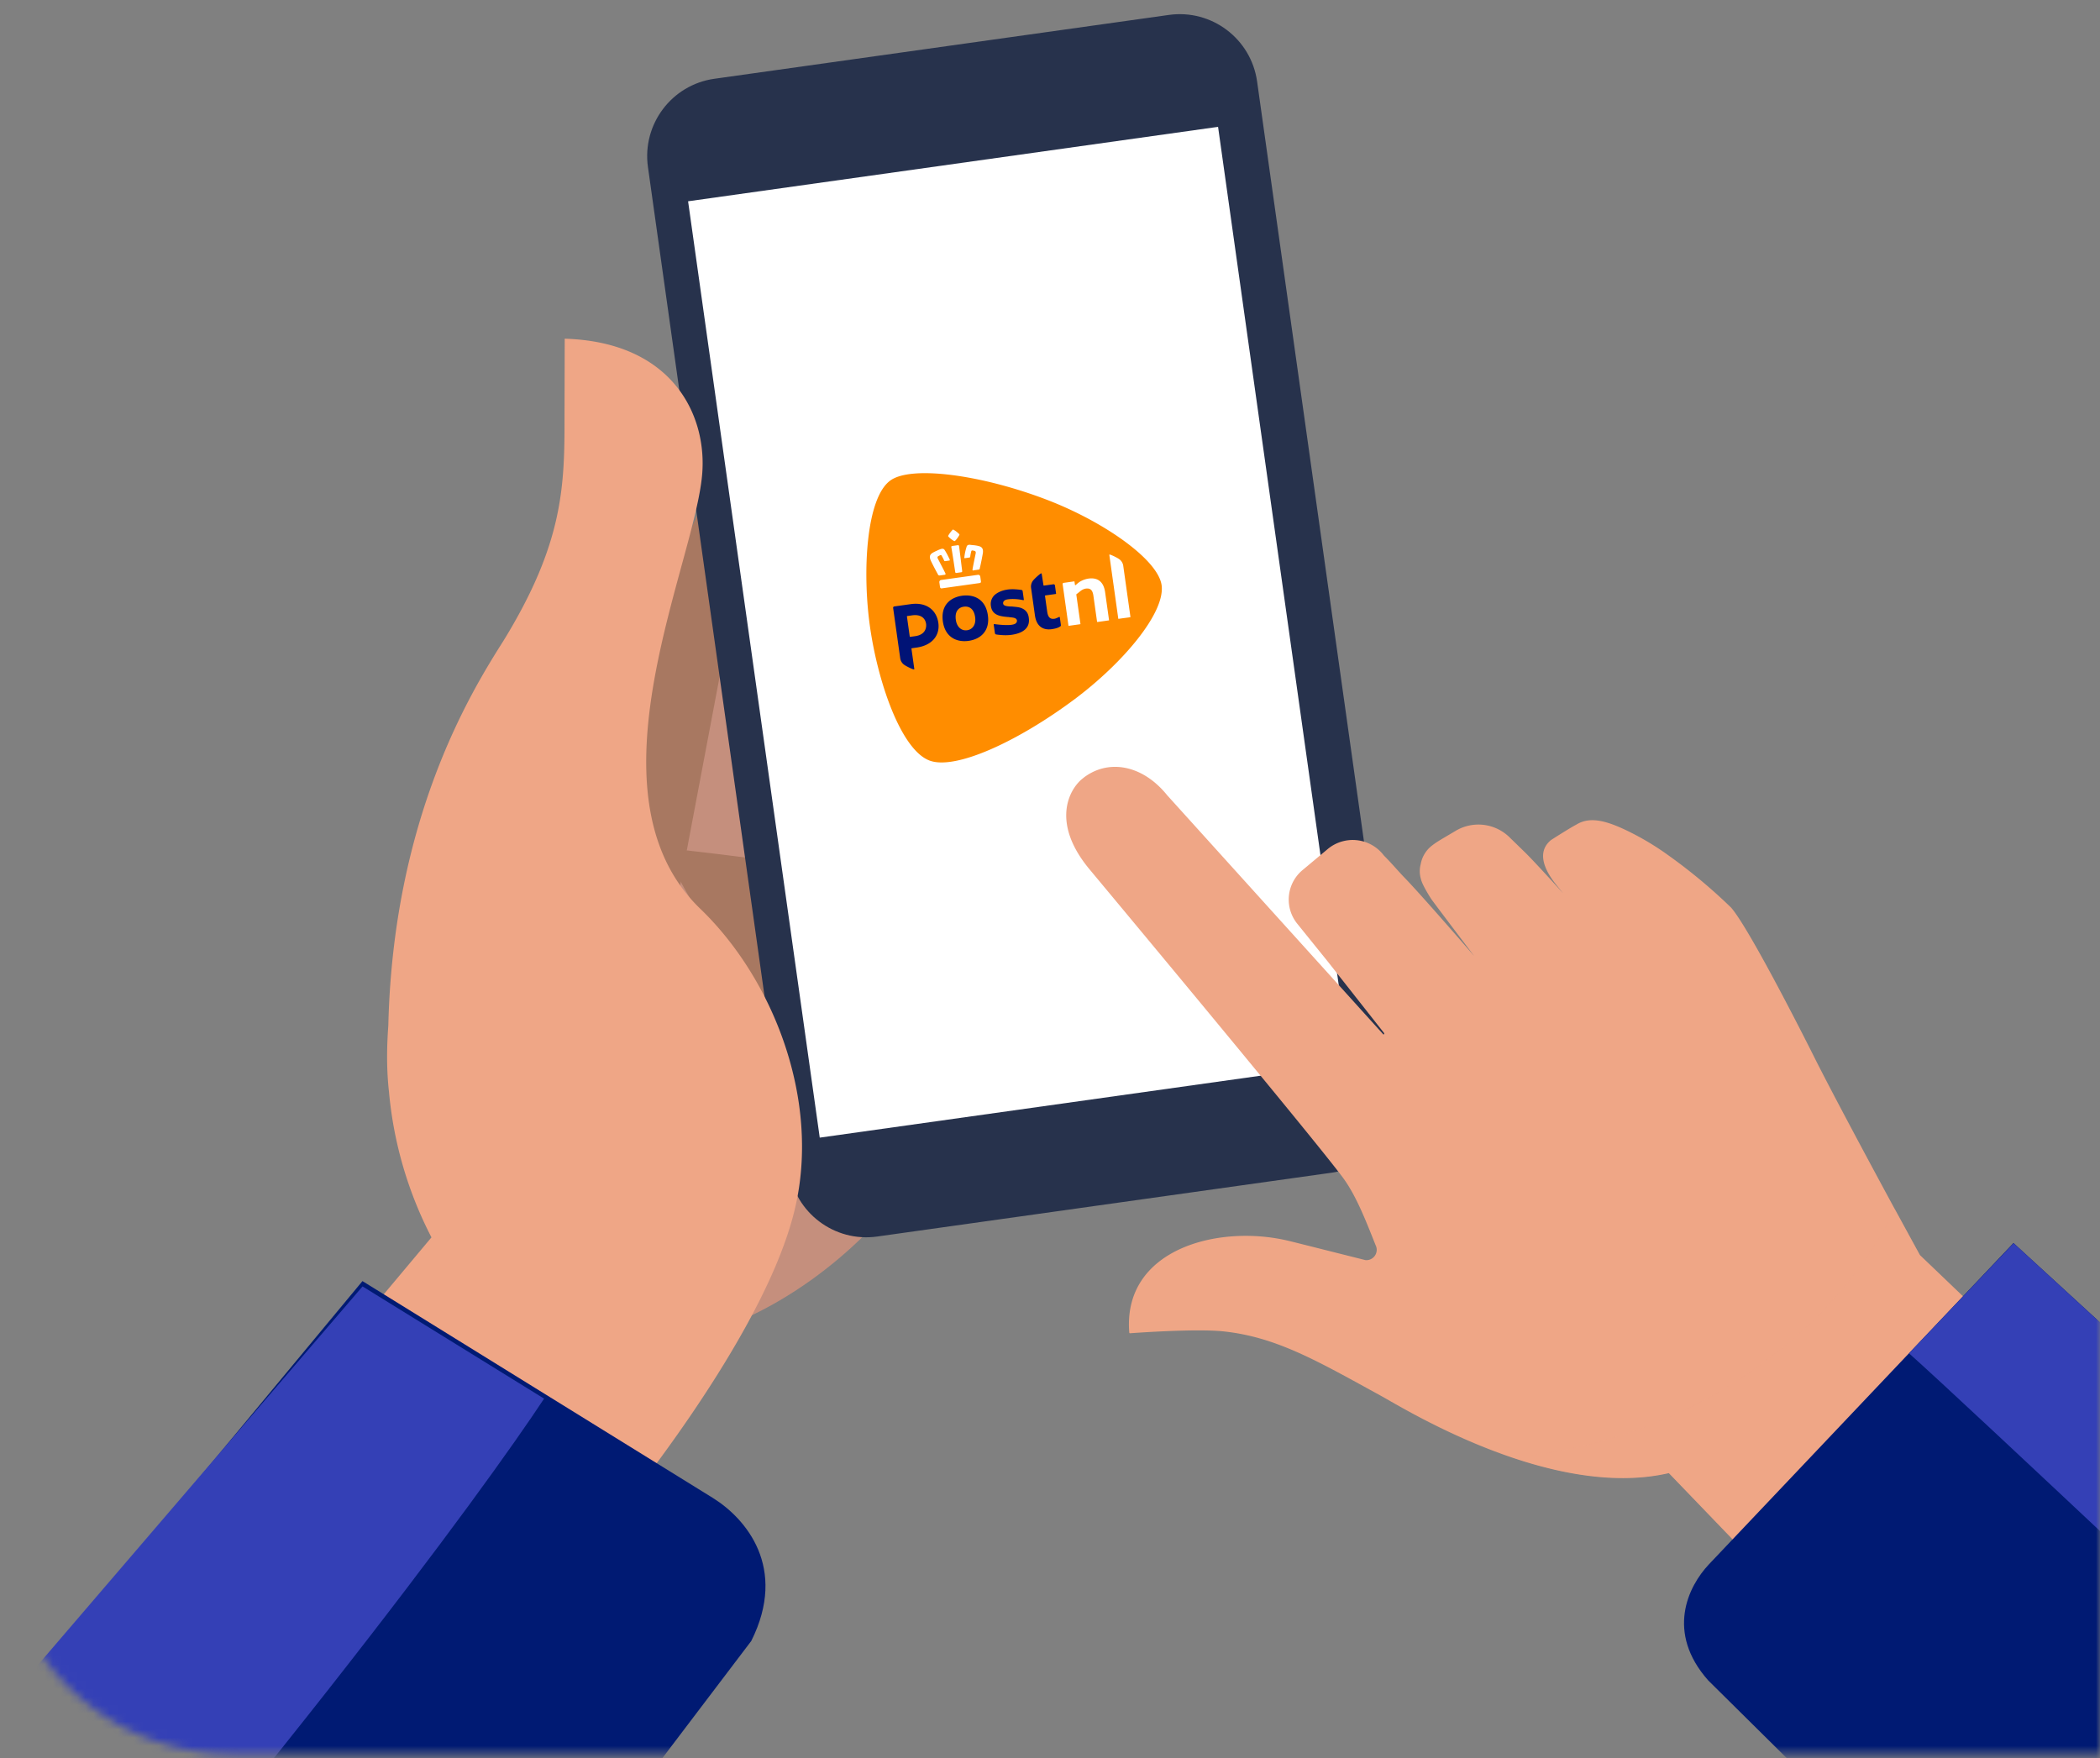 <svg xmlns="http://www.w3.org/2000/svg" width="258" height="216" fill="none"><rect width="100%" height="100%" fill="#808080" stroke="none"/><mask id="a" width="258" height="217" x="0" y="-1" maskUnits="userSpaceOnUse" style="mask-type:alpha"><path fill="#D6DAEC" d="M258 215.5V28.143A28.433 28.433 0 0 0 229.648-.209H28.352A28.436 28.436 0 0 0 0 28.143v159.005A28.438 28.438 0 0 0 28.352 215.5H258Z"/></mask><g mask="url(#a)"><path fill="#A87861" d="m66.678 118.174 43.106 18.558c2.471 1.37 5.699.41 7.063-2.069l23.67-41.249c1.364-2.479 1.047-6.8-.915-9.655 0 0-20.053-30.283-36.19-31.065-16.129-.678-14.297 3.221-15.653 5.803l-23.242 52.698c-1.364 2.479-.413 5.616 2.161 6.979Z"/><path fill="#C58F7D" d="M72.905 165.179c20.436 2.839 44.25-17.913 47.268-39.307 3.018-21.395-11.134-40.91-31.57-43.748"/><path fill="#A87861" d="M97.77 133.193s8.025-7.122 20.997-2.969l5.081-20.586s-42.237-5.782-42.31-5.369c-.168.523 16.231 28.924 16.231 28.924Z"/><path fill="#27324C" fill-rule="evenodd" d="m107.768 151.927 55.841-7.844c5.246-.737 8.9-5.594 8.161-10.847L154.444 10.012c-.739-5.253-5.591-8.915-10.837-8.178l-55.84 7.844c-5.247.737-8.901 5.594-8.162 10.847L96.93 143.749c.739 5.253 5.591 8.915 10.837 8.178" clip-rule="evenodd"/><path fill="#fff" fill-rule="evenodd" d="m100.711 139.776 65.111-9.148-16.174-115.044-65.111 9.147 16.174 115.045Z" clip-rule="evenodd"/><path fill="#fff" d="M128.716 61.587c6.9 2.632 13.676 7.311 14.126 10.511.45 3.37-4.686 9.506-10.682 13.998-6.982 5.212-14.683 8.76-17.854 7.537-3.502-1.344-6.341-9.671-7.301-16.498-.952-6.78-.44-15.698 2.471-17.872 2.558-1.93 11.291-.717 19.24 2.324Z"/><path fill="#FF8D00" d="M142.714 71.906c-.451-3.2-7.228-7.88-14.128-10.513-7.95-3.041-16.683-4.256-19.241-2.326-2.911 2.173-3.422 11.092-2.469 17.871.96 6.827 3.8 15.154 7.303 16.5 3.171 1.222 10.871-2.325 17.854-7.536 5.995-4.492 11.13-10.627 10.681-13.996Zm-7.906 4.494c-.024.003-.027-.02-.027-.02l-.447-3.177c-.1-.711-.377-.962-.946-.882-.19.026-.441.134-.658.31-.217.175-.39.32-.458.354-.021.027-.041.054-.038.078l.507 3.603c.004.023-.02.027-.02.027l-1.423.2c-.024.003-.027-.02-.027-.02l-.717-5.097c-.013-.095.051-.152.122-.162l1.305-.183c.023-.004.027.02.027.02l.056.403c.004.024.031.044.055.04l.023-.003.044-.03c.15-.142.367-.317.523-.412a2.959 2.959 0 0 1 1.013-.36c1.163-.163 1.873.414 2.049 1.67l.484 3.438c.003.023-.021.027-.021.027l-1.423.2-.003-.024Zm2.609-.367c-.024.004-.027-.02-.027-.02l-1.1-7.822c-.004-.024-.007-.047.04-.054.095-.013.948.374 1.249.622.22.187.378.455.418.74l.887 6.304c.003.024-.02.027-.02.027l-1.447.203Zm-21.714-3.743c-.118.017-.199-.044-.219-.186l-.08-.57a.257.257 0 0 1 .203-.27l4.554-.639a.258.258 0 0 1 .271.204l.08.569c.02.142-.018.22-.16.24l-4.649.652Zm3.901-2.191c-.048.007-.075-.014-.102-.034-.027-.02-.034-.068-.017-.119.076-.494.398-1.99.394-2.013.011-.098-.03-.213-.131-.247l-.274-.058-.048.006c-.047.007-.068.034-.088.061-.062.25-.109.426-.14.72-.018.051-.038.078-.109.088l-.522.074c-.047.006-.071.01-.074-.014-.027-.02-.031-.044-.014-.095.052-.49.145-.866.278-1.296a.302.302 0 0 1 .258-.23l.094-.013c.173.025.369.045.59.063.172.024.345.048.521.096.548.116.578.499.533.868a34.56 34.56 0 0 1-.325 1.64c-.034.102-.045.2-.058.275a.162.162 0 0 1-.129.114l-.641.09.004.024Zm-2.111.296c-.119.017-.136-.101-.136-.101-.003-.024-.4-2.676-.477-3.051-.003-.024-.013-.095.031-.126.02-.027.044-.03.068-.033l.355-.05.356-.05c.024-.004.047-.007.075.013.054.041.06.089.064.112.05.356.379 3.041.382 3.065 0 0 .017.118-.102.135l-.616.087Zm-2.087.294c-.072.01-.122-.007-.156-.075-.034-.068-.068-.136-.132-.248a34.987 34.987 0 0 1-.765-1.487c-.148-.366-.222-.719.273-.982.156-.094.315-.165.475-.235.203-.102.386-.176.549-.223l.095-.013a.304.304 0 0 1 .311.15c.247.376.418.739.624 1.169l.013.095c-.02.027-.044.03-.067.034l-.498.07c-.072.01-.099-.01-.129-.055-.111-.274-.206-.43-.334-.654-.003-.024-.054-.04-.101-.034l-.048.007-.247.131c-.092.037-.119.186-.059.274.004.024.726 1.373.935 1.827.03.044.037.091.016.118-.02.027-.041.054-.088.061l-.664.093-.003-.023Zm1.875-4.204c-.023.004-.05-.017-.101-.034a2.751 2.751 0 0 1-.653-.513c-.027-.02-.057-.064-.02-.142.157-.264.32-.48.53-.703a.076.076 0 0 1 .044-.03c.024-.003.024-.003.051.017.261.133.48.32.703.53.054.04.037.091.02.142a3.4 3.4 0 0 1-.485.672c-.045.03-.065.058-.089.061Z"/><path fill="#001376" d="M121.368 75.602c.263 1.872-.847 2.922-2.365 3.136-1.542.216-2.902-.511-3.165-2.384-.27-1.92.844-2.946 2.385-3.163 1.522-.19 2.875.49 3.145 2.41Zm-1.566.22c-.143-1.02-.725-1.373-1.389-1.28-.688.097-1.122.617-.982 1.613.13.924.725 1.372 1.389 1.279.664-.093 1.112-.688.982-1.612ZM127.977 70.491c-.006-.047-.03-.044-.077-.037-.095.013-.828.648-1.029.942-.16.24-.238.541-.198.826l.476 3.39c.207 1.469 1.127 1.823 2.052 1.693.522-.073.868-.194 1.064-.343a.16.16 0 0 0 .075-.156l-.136-.971c-.004-.024-.031-.044-.054-.041-.048.007-.384.199-.597.229-.474.067-.789-.107-.896-.865l-.273-1.944c-.003-.024.017-.05.041-.054l1.281-.18c.024-.004.044-.03.041-.054l-.14-.996a.165.165 0 0 0-.19-.142l-1.162.163c-.024.003-.051-.017-.054-.04l-.224-1.42ZM109.728 74.7a.164.164 0 0 1 .143-.19l2.016-.282c1.969-.277 3.179.761 3.395 2.302.217 1.54-.772 2.768-2.669 3.034l-.593.084c-.024.003-.044.03-.041.054l.35 2.489c.007.047-.017.05-.064.057-.095.013-.975-.395-1.249-.622a1.211 1.211 0 0 1-.418-.74l-.87-6.186Zm4.047 1.945c-.094-.663-.604-1.196-1.718-1.04l-.593.084c-.024.003-.044.03-.041.054l.346 2.465c.004.024.031.044.054.041l.617-.087c1.328-.186 1.388-1.137 1.335-1.517ZM125.604 74.766c-.339-.17-.728-.188-1.121-.23a2.39 2.39 0 0 0-.366-.02c-.464-.032-.833-.077-.873-.362-.036-.26.177-.46.557-.513.474-.067 1.152-.065 1.9.096.027.02.095-.014.088-.061l-.147-1.043a.18.18 0 0 0-.141-.15c-.271-.034-1.037-.144-1.677-.054-.711.1-1.257.346-1.644.69a1.53 1.53 0 0 0-.44 1.344c.163 1.161 1.169 1.261 2.1 1.348.145.004.122.007.173.024.44.035.88.07.927.402a.386.386 0 0 1-.082.277c-.102.135-.262.206-.617.256-.57.08-1.697-.027-2.07-.096l-.023.003c-.048.007-.068.034-.062.081l.147 1.044a.18.18 0 0 0 .142.149s.992.175 1.893.048c1.566-.22 2.285-.95 2.129-2.064-.056-.572-.327-.945-.793-1.17Z"/><path fill="#EFA686" d="M53.008 152.031a48.313 48.313 0 0 1-5.218-17.871c-.298-2.66-.289-5.342-.083-8.141.603-25.415 10.06-40.856 14.117-47.239 7.44-12.096 7.542-19.116 7.531-27.675l.024-9.49c12.984.388 17.32 9.042 16.919 16.188-.547 10.765-15.09 39.575-.265 53.853 8.961 8.625 14.779 23.461 11.644 36.789-4.068 17.418-25.685 42.311-25.685 42.311l-47.346-4.88 28.362-33.845Z"/><path fill="#001A73" d="m-45.463 265.864 89.995-108.462 43.062 26.653c4.014 2.501 9.22 8.537 4.705 17.563L14.881 303.671l-60.344-37.807Z"/><path fill="#3440B6" d="m66.844 171.843-22.303-13.787-91.403 106.591 25.782 16.118c53.35-60.325 80.764-98.046 87.924-108.922Z"/><g clip-path="url(#b)"><path fill="#EFA686" d="m235.875 154.207-3.234-5.922s-7.225-13.315-9.964-18.831c0 0-7.629-15.245-10.007-17.95a66.634 66.634 0 0 0-7.627-6.363 33.902 33.902 0 0 0-5.045-3.032c-2.698-1.311-4.689-1.815-6.348-.784-.843.44-3.082 1.877-3.082 1.877-1.729 1.396-.982 3.514.643 5.528l.821 1.017c-1.313-1.454-3.573-3.935-4.644-4.991-.292-.286-1.905-1.855-1.905-1.855a5.459 5.459 0 0 0-6.532-.887c-1.791 1.07-2.42 1.393-3.115 1.954a3.696 3.696 0 0 0-1.293 2.214 3.343 3.343 0 0 0 .035 1.847c.168.755 1.27 2.44 1.27 2.44.398.569 5.275 7.007 5.275 7.007s-6.187-7.172-8.49-9.562c-.913-.943-1.747-1.949-2.575-2.76l-.136-.169a4.796 4.796 0 0 0-6.739-.72l-3.109 2.599a4.723 4.723 0 0 0-1.719 3.162 4.72 4.72 0 0 0 1.012 3.454l3.634 4.503.079.098 6.973 8.855a.087.087 0 0 1 .017.021l-.084.173-26.591-29.423c-3.097-3.838-7.377-4.487-10.401-2.046-1.695 1.367-3.794 5.385.688 10.938l.041.051c.142.176 27.629 33.125 31.27 38.052 1.659 2.244 2.878 5.46 4.008 8.282a1.27 1.27 0 0 1-1.235 1.842c-4.158-1.039-8.652-2.182-9.529-2.387-8.66-2.053-20.399 1.084-19.49 11.38 0 0 8.036-.614 11.602-.233 6.555.7 11.663 3.727 19.323 7.919 2.769 1.516 20.936 12.83 35.355 9.491l51.719 53.734c2.683 2.873 36.22-25.57 33.53-28.46l-54.401-52.063Z"/><path fill="#EFA686" d="M232.819 148.617a53.32 53.32 0 0 1-14.003 17.118 61.516 61.516 0 0 1-32.987 13.337c6.082 2.056 13.005 3.344 19.231 1.902l51.719 53.734c2.683 2.874 36.22-25.57 33.53-28.46l-54.434-52.041-3.056-5.59Z" opacity=".3" style="mix-blend-mode:multiply"/><path fill="#001A73" d="m298.515 199.643-51.146-46.919-37.411 39.474c-2.577 2.724-5.318 8.373-.092 14.266l43.86 43.4 44.789-50.221Z"/><path fill="#3440B6" d="m234.531 166.27 12.86-13.519 51.137 46.909-13.258 14.059c-6.101-5.645-43.097-40.623-50.739-47.449Z"/></g></g><defs><clipPath id="b"><path fill="#fff" d="m103.2 119.711 79.21-63.926L305.39 208.17l-79.209 63.925z"/></clipPath></defs></svg>